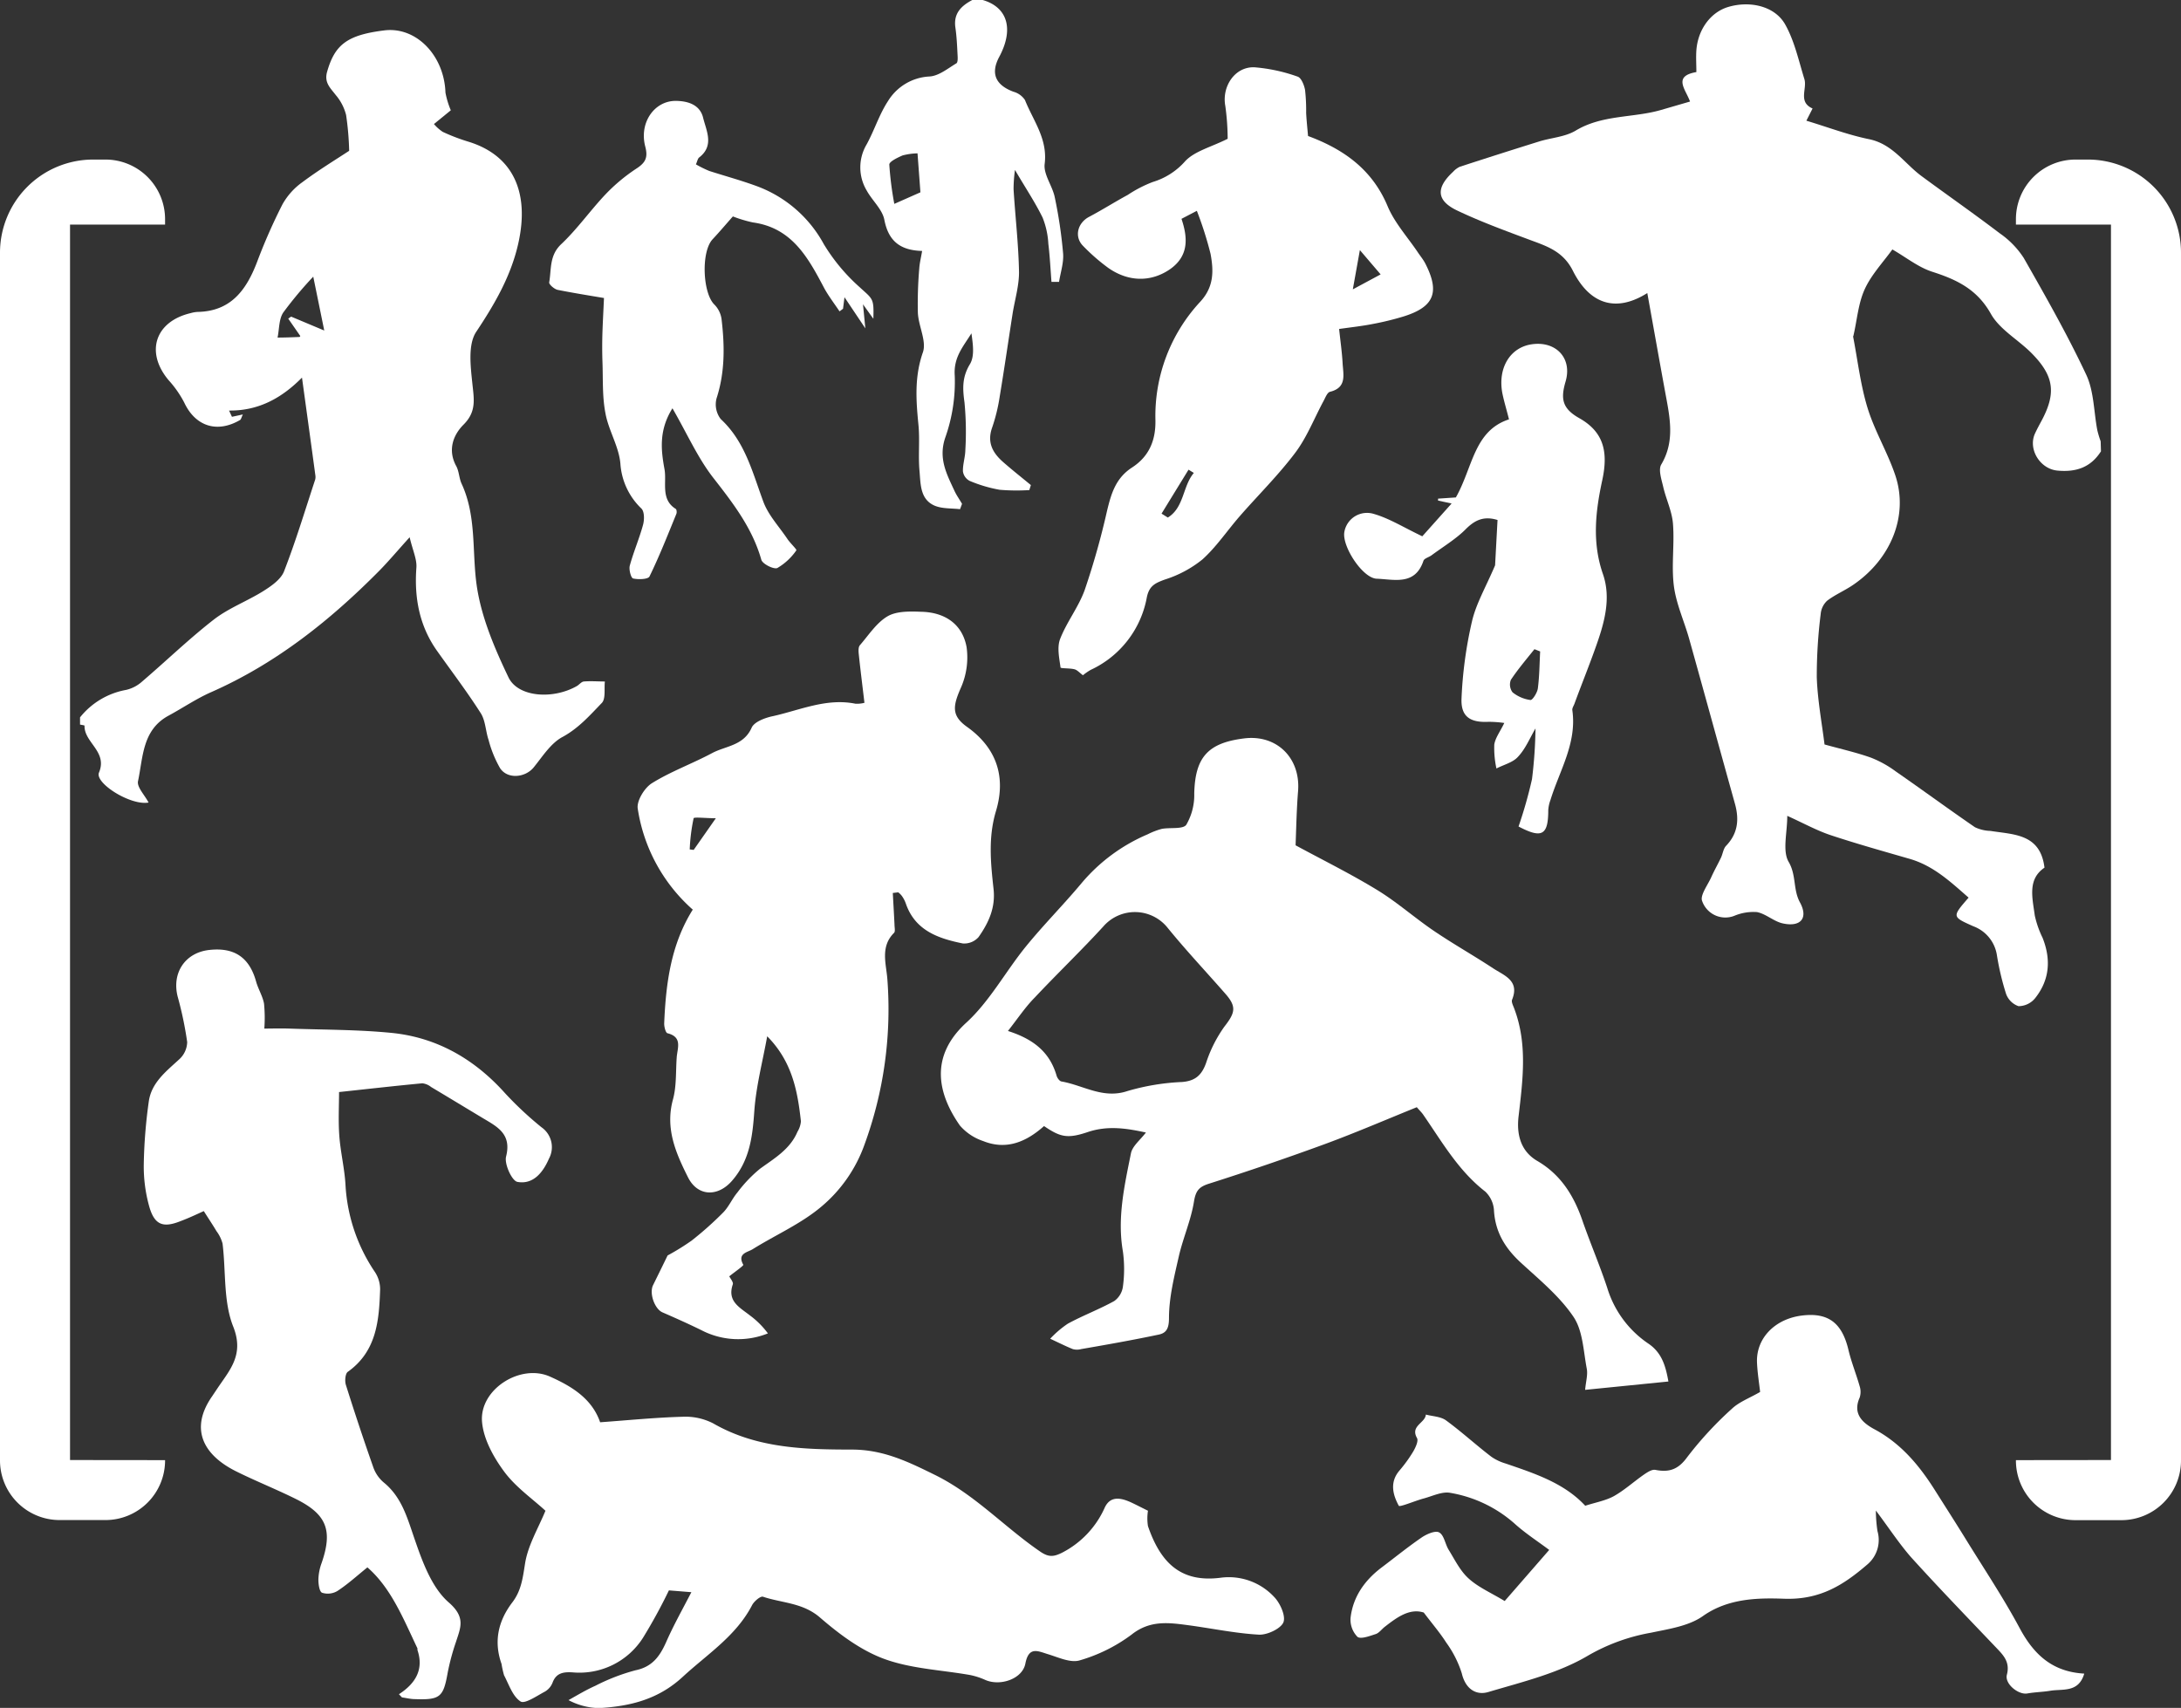 <svg id="Layer_1" data-name="Layer 1" xmlns="http://www.w3.org/2000/svg" viewBox="0 0 436 341.45"><rect x="0" y="0" width="436" height="341.45" fill="#333333" stroke="none"/><defs><style>.cls-1{fill:#fff;}</style></defs><path class="cls-1" d="M420,90.23c-2.05,3.23-5,4.21-8.73,3.85-3.48-.34-5.92-4.33-4.43-7.47.38-.81.8-1.6,1.23-2.39,3-5.56,2.61-9-1.91-13.58-2.67-2.71-6.4-4.74-8.17-7.9-2.75-4.9-6.8-6.83-11.69-8.4-2.79-.89-5.22-2.87-8-4.47-1.82,2.53-4.16,5-5.49,7.87s-1.55,6.16-2.27,9.27c0,.11-.1.22-.08.32.92,4.76,1.47,9.63,2.88,14.23s4,8.87,5.54,13.45c2.71,8.06-.84,16.82-8.54,22-1.65,1.11-3.53,1.9-5.09,3.1a4.1,4.1,0,0,0-1.28,2.66,99.87,99.87,0,0,0-.78,12.67c.16,4.53,1,9,1.55,13.4,3.33.92,6.37,1.6,9.29,2.64a21.46,21.46,0,0,1,4.95,2.75c5.31,3.68,10.52,7.51,15.84,11.16a7.7,7.7,0,0,0,3.06.73c4.73.75,10,.55,10.83,7.35-3.42,2.31-2.42,6-1.94,9.56a19.36,19.36,0,0,0,1.54,4.42c1.74,4.34,1.45,8.48-1.51,12.16a4.32,4.32,0,0,1-3.28,1.55,4.05,4.05,0,0,1-2.5-2.49,53.22,53.22,0,0,1-1.84-7.82,7.34,7.34,0,0,0-4.71-5.67c-4.26-1.91-4.27-1.87-.93-5.72-3.59-3.13-7-6.38-11.81-7.76-5.26-1.52-10.55-3-15.74-4.72-2.8-.93-5.42-2.39-8.7-3.87,0,3.39-1,7,.27,9.19,1.57,2.67.86,5.52,2.26,8.1,1.73,3.17.13,5-3.43,4.21-1.8-.39-3.36-1.91-5.15-2.26a9.89,9.89,0,0,0-4.57.76,4.91,4.91,0,0,1-6.39-2.95c-.48-1.12,1.08-3.16,1.8-4.75.59-1.33,1.32-2.6,1.95-3.92.37-.77.47-1.78,1-2.36,2.38-2.46,2.68-5.25,1.81-8.4-3.09-11.07-6.12-22.15-9.22-33.22-1-3.47-2.55-6.85-3-10.37-.52-4.09.15-8.31-.18-12.43-.19-2.49-1.38-4.9-1.95-7.38-.34-1.47-1-3.41-.4-4.45,2.47-4.15,1.92-8.37,1.12-12.72-1.32-7.13-2.58-14.27-3.9-21.57-6.1,3.85-11.42,2.43-14.88-4.46-1.86-3.69-4.81-4.78-8.14-6-5-1.87-10.08-3.71-14.9-6-4.27-2-4.39-4.57-.9-7.79a4.35,4.35,0,0,1,1.34-1q7.92-2.58,15.87-5.06c2.43-.75,5.17-.9,7.28-2.16C320.3,22.91,326.42,23.6,332,22l5.85-1.7c-.85-2.41-3.52-5.07,1.27-5.89,0-1.48-.1-2.93,0-4.37.32-4.19,2.89-7.62,6.37-8.65,4.35-1.29,9.32-.18,11.39,3.51,1.86,3.31,2.69,7.22,3.83,10.9.6,1.94-1.32,4.59,1.64,5.89l-1.24,2.44c4.34,1.31,8.4,2.86,12.6,3.71,4.69,1,7,4.84,10.43,7.37,5.19,3.83,10.49,7.52,15.62,11.43a17.71,17.71,0,0,1,4.8,4.93c4.37,7.67,8.75,15.37,12.5,23.36,1.55,3.31,1.5,7.37,2.21,11.08a20.14,20.14,0,0,0,.67,2.22Z"/><path class="cls-1" d="M16,143.42a15.23,15.23,0,0,1,9.21-5.49,7.22,7.22,0,0,0,3.22-1.69c4.82-4.12,9.4-8.56,14.4-12.44,3-2.29,6.63-3.63,9.83-5.64,1.59-1,3.49-2.32,4.12-3.93,2.31-5.93,4.14-12,6.14-18.08a2.11,2.11,0,0,0,.14-1c-.87-6.47-1.77-12.94-2.69-19.66-3.79,3.84-8.44,6.67-14.58,6.59l.58,1.25,2.18-.47c-.29.59-.35,1-.58,1.12-4.6,2.68-8.93,1.23-11.14-3.5A21.31,21.31,0,0,0,33.7,76C29,70.41,31,64.25,38.16,62.59a6.09,6.09,0,0,1,1.32-.23c6.65-.11,9.75-4.35,11.89-9.93a113,113,0,0,1,5.11-11.6,13.59,13.59,0,0,1,4-4.43c3.21-2.4,6.65-4.49,9.32-6.25A58.06,58.06,0,0,0,69.19,23,9.87,9.87,0,0,0,67.12,19C66,17.54,64.77,16.5,65.4,14.32c1.54-5.39,4-7.32,11.4-8.24,6.39-.81,12,5,12.25,12.43a17,17,0,0,0,1.07,3.54L86.75,24.8a8.26,8.26,0,0,0,1.77,1.57,38.76,38.76,0,0,0,5,1.92c8.94,2.69,12.42,10,10.09,20.38-1.46,6.51-4.7,12.1-8.41,17.67-1.68,2.53-1.13,6.9-.77,10.35.32,3.1.86,5.6-1.78,8.22C90.57,87,89.46,90,91.21,93.19c.57,1.06.56,2.42,1.07,3.52,3,6.48,2.06,13.48,3,20.22.89,6.35,3.56,12.62,6.37,18.49,1.92,4,8.93,4.45,13.67,1.74.48-.28.9-.86,1.39-.91,1.39-.12,2.81,0,4.21,0-.17,1.47.2,3.46-.62,4.3-2.39,2.47-4.65,5.06-7.87,6.8-2.35,1.26-4,3.94-5.78,6.12-1.68,2-5.16,2.36-6.67.13a23,23,0,0,1-2.31-5.67c-.6-1.77-.61-3.84-1.56-5.34-2.71-4.25-5.76-8.27-8.68-12.38-3.58-5-4.64-10.65-4.19-16.73.12-1.68-.73-3.43-1.35-6.07-2.57,2.84-4.27,4.88-6.13,6.76-9.84,9.93-20.64,18.52-33.57,24.22-2.95,1.3-5.65,3.15-8.5,4.69-5.27,2.85-5.08,8.33-6.1,13.1-.25,1.18,1.32,2.75,2.11,4.27-3.58.66-10.81-3.89-9.91-6,1.76-4.2-3-6-2.89-9.37,0-.07-.59-.15-.9-.22ZM64.82,66.08c-.91-4.46-1.57-7.72-2.2-10.77a77.22,77.22,0,0,0-6,7.18c-.88,1.33-.78,3.3-1.13,5,1.46,0,2.92-.06,4.38-.12.1,0,.19-.28.15-.21l-2.4-3.46.58-.4Z"/><path class="cls-1" d="M196.45,0c5,1.45,6.27,5.86,3.29,11.4C198,14.68,199,17,202.6,18.34A4.05,4.05,0,0,1,204.9,20c1.64,4.12,4.56,7.75,3.94,12.76-.27,2.08,1.51,4.34,2,6.6a93.4,93.4,0,0,1,1.68,11.27c.16,1.87-.51,3.82-.81,5.73H210.2c-.2-2.55-.32-5.11-.63-7.65a16.4,16.4,0,0,0-1.15-5.22c-1.53-3.12-3.47-6-5.52-9.52a29.2,29.2,0,0,0-.28,3.86c.34,5.54,1,11.08,1.09,16.62,0,2.76-.85,5.53-1.29,8.3-.86,5.51-1.65,11-2.57,16.53a35.15,35.15,0,0,1-1.5,6.17c-1.08,3,.09,5.09,2.2,6.94,1.8,1.58,3.68,3.06,5.53,4.59l-.31,1a40.41,40.41,0,0,1-5.93-.06,27.82,27.82,0,0,1-6-1.78,2.54,2.54,0,0,1-1.34-1.89c-.05-1.42.46-2.85.48-4.28a61.53,61.53,0,0,0-.17-9.51c-.38-2.74-.5-5,1.06-7.61,1-1.61.63-4,.33-6.21-1.64,2.66-3.6,4.77-3.34,8.46a33.33,33.33,0,0,1-1.92,12.46c-1.35,4.07.26,7.12,1.79,10.41.44,1,1.06,1.84,1.59,2.76l-.4,1.07c-1.66-.2-3.46-.06-5-.67-3-1.24-2.87-4.33-3.1-6.92-.29-3.08.09-6.23-.22-9.32-.48-4.88-.81-9.56.89-14.44.78-2.24-.88-5.23-1-7.91a82.48,82.48,0,0,1,.28-8.88c.07-1.09.35-2.16.57-3.49-4.3-.11-6.72-1.91-7.55-6.22-.4-2.1-2.43-3.85-3.53-5.86a9,9,0,0,1,0-9.24c1.54-2.82,2.52-6,4.26-8.64a10.31,10.31,0,0,1,8.32-4.92c1.85-.12,3.63-1.6,5.35-2.63.32-.19.27-1.17.23-1.77-.09-1.8-.17-3.6-.43-5.38-.41-2.85,1.19-4.35,3.4-5.52ZM184,38.45c-.19-2.55-.39-5.25-.58-7.79a12.43,12.43,0,0,0-3,.42c-1,.44-2.65,1.22-2.64,1.82a65.59,65.59,0,0,0,1,7.86Z"/><path class="cls-1" d="M259,169c5.29,2.87,10.9,5.64,16.22,8.88,4,2.43,7.53,5.58,11.4,8.21s7.95,4.92,11.85,7.49c2.2,1.45,5.37,2.44,3.81,6.29-.17.41.16,1.08.36,1.59,2.76,7.13,1.79,14.4.94,21.69-.44,3.7.43,7.06,3.82,9,4.73,2.79,7.3,7.05,9,12.05,1.55,4.43,3.4,8.76,4.88,13.21a20.69,20.69,0,0,0,8.18,11.17c2.8,1.86,3.52,4.58,4.07,7.62l-16.65,1.67c.15-1.69.56-3,.33-4.23-.68-3.53-.77-7.59-2.67-10.39-2.77-4.1-6.8-7.4-10.51-10.81-3.12-2.87-5.11-6.09-5.37-10.42a5.66,5.66,0,0,0-1.74-3.79c-5.37-4.16-8.64-9.93-12.39-15.35-.31-.46-.72-.84-1.3-1.52-6.12,2.47-12.2,5.1-18.4,7.38q-11.47,4.2-23.14,7.91c-2,.63-2.64,1.4-3,3.54-.58,3.68-2.14,7.18-3,10.84-.93,4.12-2,8.31-2,12.48,0,2.07-.51,3-2.08,3.32-5.13,1.08-10.31,2-15.48,2.89a3.14,3.14,0,0,1-1.67,0c-1.53-.62-3-1.37-4.52-2.07a20.41,20.41,0,0,1,3.51-3c3-1.64,6.29-2.87,9.3-4.54a4.23,4.23,0,0,0,1.73-2.89,25.94,25.94,0,0,0,0-7c-1.17-6.71.31-13.17,1.6-19.62.29-1.48,1.89-2.71,3-4.18-3.67-.79-7.54-1.47-11.63-.09s-5.5,1-8.74-1.2c-3.46,3.09-7.46,4.89-12.16,3a10.57,10.57,0,0,1-4.66-3.11c-4.62-6.61-5.94-13.95,1.27-20.55,4.7-4.3,7.86-10.24,11.94-15.26,3.5-4.3,7.43-8.25,11-12.51a35.28,35.28,0,0,1,13.33-9.9,14.71,14.71,0,0,1,2.8-1.08c1.68-.33,4.25.12,4.92-.83a11.8,11.8,0,0,0,1.59-6.25c.17-7.16,2.66-10.09,9.88-11,6.53-.87,11.37,3.83,10.88,10.46C259.22,161.52,259.14,165.1,259,169Zm-57.47,37.13c5.39,1.72,8.39,4.47,9.69,8.92.13.46.58,1.11,1,1.17,4.37.76,8.31,3.56,13.2,1.9a45.66,45.66,0,0,1,10.89-1.8c2.64-.21,3.91-1.37,4.78-3.76a26.82,26.82,0,0,1,3.66-7.29c2.18-2.79,2.51-4,.17-6.64-3.82-4.37-7.81-8.6-11.47-13.1a8.37,8.37,0,0,0-12.89-.3c-4.43,4.84-9.18,9.39-13.67,14.17C205,201.3,203.57,203.48,201.49,206.13Z"/><path class="cls-1" d="M178.48,178.53c.11,2.12.24,4.23.34,6.35,0,.55.19,1.33-.09,1.62-2.83,2.81-1.54,6.26-1.33,9.39a78.78,78.78,0,0,1-4.6,33,28.74,28.74,0,0,1-8.58,12.33c-4.08,3.46-9.2,5.68-13.79,8.55-1,.61-3.1.83-1.84,3.09.1.19-1.79,1.49-2.8,2.31.21.45.86,1.17.7,1.62-1.16,3.38,1.4,4.6,3.4,6.18a17,17,0,0,1,3.62,3.61,15.89,15.89,0,0,1-13.27-.63c-2.57-1.26-5.18-2.43-7.8-3.57-1.56-.67-2.69-3.8-1.89-5.44,1.07-2.17,2.13-4.33,2.91-5.94a46.18,46.18,0,0,0,4.84-3,67.82,67.82,0,0,0,6.27-5.59c1.13-1.15,1.79-2.75,2.84-4a27.26,27.26,0,0,1,4.53-4.75c2.9-2.1,6-3.89,7.48-7.39a4.82,4.82,0,0,0,.69-2.09c-.66-6-1.73-11.94-6.74-17-.9,5-2.23,10-2.58,15s-.9,9.9-4.55,14c-2.83,3.16-6.8,3-8.7-.8-2.46-4.9-4.6-9.8-3-15.6.72-2.66.54-5.56.74-8.36.13-1.87,1.21-4.08-1.85-4.85-.37-.1-.68-1.33-.65-2,.34-8,1.35-15.76,5.71-22.71.05-.08,0-.22,0,0a33.67,33.67,0,0,1-11-20.19c-.25-1.55,1.35-4.17,2.84-5.09,3.78-2.35,8-3.87,12-6,2.72-1.47,6.32-1.46,7.93-5.09.52-1.19,2.72-2,4.29-2.32,5.42-1.21,10.67-3.64,16.45-2.48a5.77,5.77,0,0,0,1.81-.18c-.38-3.24-.78-6.36-1.11-9.49-.07-.65-.17-1.54.18-2,1.74-2,3.32-4.49,5.54-5.8,1.81-1.06,4.46-1,6.72-.91,4.69.09,8.25,2.42,9.09,7.07a15,15,0,0,1-1.19,8.23c-1.58,3.61-1.83,5.51,1.29,7.72,6,4.28,7.78,10.1,5.78,16.8-1.59,5.28-1.06,10.43-.49,15.62.41,3.75-1,6.76-3,9.6a3.81,3.81,0,0,1-3.16,1.27c-4.92-1-9.57-2.59-11.41-8.07a6.15,6.15,0,0,0-.79-1.47,3.77,3.77,0,0,0-.7-.68Zm-40.6-8.71.79.1,4.43-6.33c-2,0-4.34-.28-4.44,0A37,37,0,0,0,137.88,169.82Z"/><path class="cls-1" d="M138.21,318.32l-4.49-.36a105.43,105.43,0,0,1-5.17,9.46,15.06,15.06,0,0,1-14.09,6.93c-1.81-.11-3.28.1-4,2.06a3.58,3.58,0,0,1-1.5,1.77c-1.61.85-4,2.52-4.88,2-1.58-1-2.34-3.39-3.32-5.26a19.62,19.62,0,0,1-.5-2.26c-1.61-4.54-.64-8.64,2.18-12.33,1.78-2.34,2.07-4.89,2.52-7.72.57-3.66,2.65-7.08,4.08-10.57-2.58-2.38-5.94-4.7-8.24-7.81-2.14-2.89-4.16-6.53-4.44-10-.52-6.46,7.68-11.67,13.61-9,4.3,1.92,8.37,4.38,10,9.12,5.6-.4,11-.95,16.46-1.1a12.12,12.12,0,0,1,6.14,1.32c8.66,5,18.25,5.23,27.72,5.24,6.27,0,11.2,2.4,16.6,5.06,8,3.94,13.89,10.43,21.05,15.33,1.69,1.16,2.7,1.07,4.41.21a18.64,18.64,0,0,0,8.52-9.05c1.19-2.48,3.46-1.84,5.5-.87,1.08.52,2.15,1.07,3.12,1.55a9.67,9.67,0,0,0,0,3.08c2.47,7.17,6.44,11.36,14.53,10.31a12.38,12.38,0,0,1,10.7,3.85c1.21,1.24,2.37,3.86,1.83,5.1s-3.24,2.53-4.91,2.43c-4.75-.27-9.46-1.27-14.19-1.9-3.91-.52-7.61-1-11.25,1.9a32.37,32.37,0,0,1-10.35,5.14c-1.81.56-4.24-.59-6.31-1.22s-3.88-1.65-4.56,1.87c-.59,3.06-5,4.57-8,3.27a14.14,14.14,0,0,0-3.11-1c-5.71-1-11.7-1.24-17.06-3.19-4.69-1.71-9-4.94-12.86-8.27-3.44-3-7.6-2.9-11.42-4.18-.5-.17-1.78.91-2.18,1.68-3.21,6.19-8.95,9.79-13.86,14.33s-10.53,5.89-16.69,6.25a13.46,13.46,0,0,1-6.15-1.59c1.79-1,3.52-2.05,5.37-2.87a40.23,40.23,0,0,1,8-3.09c3.34-.68,4.84-2.74,6.1-5.53C134.61,325,136.4,321.83,138.21,318.32Z"/><path class="cls-1" d="M375,302a29.08,29.08,0,0,0,.32,4.1,6.4,6.4,0,0,1-2,6.66c-4.76,4.1-9.45,7.13-16.67,6.87-5.1-.18-11.15-.13-16.23,3.47-2.83,2-6.8,2.57-10.36,3.32a38.4,38.4,0,0,0-12.53,4.54c-6,3.58-13.18,5.29-20,7.32-2.47.73-4.58-.62-5.31-3.75a21.42,21.42,0,0,0-3.11-6.14c-1.24-1.95-2.77-3.72-4.49-6-2.81-.9-5.33.93-7.8,2.86-.62.48-1.13,1.23-1.82,1.45-1.2.39-3,1.07-3.64.54a4.91,4.91,0,0,1-1.37-3.8c.49-4.2,2.8-7.46,6.13-10,2.66-2,5.28-4.13,8-6,1-.7,2.79-1.5,3.57-1.07,1,.53,1.2,2.34,1.92,3.49,1.23,2,2.3,4.22,4,5.74,1.93,1.75,4.46,2.84,7.19,4.49l8.9-10.22c-2.26-1.7-4.8-3.33-7-5.33a25.94,25.94,0,0,0-12.78-6.08c-1.63-.31-3.53.65-5.29,1.12s-4.83,1.79-5,1.46c-1.19-2.18-1.85-4.68.1-7a28.3,28.3,0,0,0,2.76-3.8c.48-.82,1.11-2.15.78-2.74-1.39-2.45,1.66-3,1.77-4.69,1.34.36,2.92.38,4,1.14,3.15,2.3,6,4.93,9.13,7.32A10,10,0,0,0,301,292.6c5.84,2,11.71,3.91,15.9,8.44,2-.65,4-1,5.65-1.88,2.14-1.19,4-2.89,6-4.29.71-.49,1.68-1.15,2.39-1,2.78.54,4.58-.09,6.38-2.59a71.66,71.66,0,0,1,8.9-9.63c1.47-1.39,3.55-2.14,5.64-3.36-.18-1.7-.53-3.78-.62-5.88-.2-4.86,3.59-8.74,9-9.4,5.26-.64,8,1.48,9.28,6.87.58,2.46,1.55,4.82,2.24,7.26a3.7,3.7,0,0,1,0,2.28c-1.43,3.21.55,5,2.83,6.26,5.41,2.86,9.1,7.3,12.26,12.32,2.08,3.29,4.19,6.57,6.23,9.89,3.61,5.85,7.44,11.59,10.68,17.64,2.81,5.23,6.49,8.71,12.9,9.07-1.15,3.9-4.34,3-6.86,3.44-1.5.24-3,.26-4.53.53-1.76.31-4.55-1.91-4.08-3.74.64-2.43-.56-3.78-2-5.28-5.76-6.05-11.58-12.06-17.19-18.26C379.58,308.51,377.52,305.34,375,302Z"/><path class="cls-1" d="M79.75,338.72c3.37-2.18,5-5,3.7-8.84,0-.1,0-.24,0-.33-2.82-5.92-5.26-12.07-10-16.19-2.11,1.7-3.93,3.37-6,4.72a3.74,3.74,0,0,1-3.07.35c-.54-.23-.74-1.74-.73-2.68a10.42,10.42,0,0,1,.64-3.25c2.24-6.47,1.06-9.69-5-12.74-4-2-8.16-3.64-12.15-5.63-6.6-3.31-9.2-8.52-4.78-14.91l1.12-1.67c2.49-3.71,5.36-6.71,3.15-12.31-2-5-1.45-11.05-2.14-16.62a7.3,7.3,0,0,0-1.22-2.49c-.74-1.25-1.55-2.45-2.53-4-1.21.54-2.89,1.35-4.63,2-3.54,1.42-5.25.77-6.3-3a29.83,29.83,0,0,1-1.07-8.3,101.83,101.83,0,0,1,1-12.58c.52-3.8,3.47-6.05,6.12-8.49a4.8,4.8,0,0,0,1.56-3.43,71.6,71.6,0,0,0-1.91-9.11c-1.19-4.74,1.52-8.78,6.35-9.3,5-.55,8,1.5,9.34,6.33.42,1.5,1.3,2.88,1.58,4.39a29,29,0,0,1,.06,5c1.48,0,3.22-.06,4.95,0,6.85.25,13.74.19,20.55.87,9,.91,16.49,5.22,22.58,12a69.15,69.15,0,0,0,7.34,6.87,4.84,4.84,0,0,1,1.48,6.27c-1.21,2.8-3.18,5.22-6.31,4.64-1.1-.21-2.64-3.58-2.26-5.07,1.15-4.52-1.76-5.95-4.65-7.68-3.45-2.07-6.88-4.16-10.34-6.22a3.42,3.42,0,0,0-1.75-.74c-5.3.5-10.6,1.1-16.65,1.75,0,2.68-.17,5.72.05,8.74.24,3.3,1.06,6.57,1.24,9.87a34.39,34.39,0,0,0,5.92,17.43,6.27,6.27,0,0,1,1,3.43c-.21,6.21-.69,12.36-6.47,16.47-.5.36-.62,1.82-.38,2.59q2.61,8.31,5.5,16.53a7,7,0,0,0,2.08,3c3.61,2.95,4.69,7.06,6.14,11.25,1.57,4.56,3.43,9.75,6.85,12.73s2.37,5,1.44,7.9a45.9,45.9,0,0,0-1.65,6.13c-.86,4.89-1.5,5.49-6.57,5.3-.86,0-1.71-.23-2.57-.34Z"/><path class="cls-1" d="M216.49,135c-.69-.51-1.14-1.05-1.69-1.19-.94-.25-2.76-.14-2.79-.36-.25-1.89-.73-4-.08-5.71,1.32-3.4,3.7-6.39,4.92-9.81a153.07,153.07,0,0,0,4.45-15.77c.83-3.45,1.73-6.57,5-8.69s4.75-5.23,4.68-9.41A33.56,33.56,0,0,1,240,60.26c2.73-3,2.61-6.2,2-9.51a71.15,71.15,0,0,0-2.74-8.6l-3.07,1.6c1.28,3.8,1.46,7.37-2.19,10-3.83,2.7-8.42,2.66-12.49-.22a39.21,39.21,0,0,1-5-4.37c-1.8-1.81-1.11-4.57,1.18-5.79,2.63-1.39,5.17-3,7.77-4.41a25.19,25.19,0,0,1,5-2.58,14,14,0,0,0,6.5-4.19c1.92-2,5.1-2.76,8.46-4.44a48.71,48.71,0,0,0-.47-6.57c-.72-3.84,1.86-7.85,5.79-7.73a33.61,33.61,0,0,1,8.67,1.87c.72.23,1.3,1.68,1.48,2.65a37.24,37.24,0,0,1,.22,4.62c.08,1.52.24,3,.38,4.6,7,2.6,12.78,6.59,15.89,14,1.38,3.31,3.94,6.13,6,9.17.49.75,1.08,1.44,1.5,2.23,3,5.79,1.87,8.75-4.27,10.67a56.81,56.81,0,0,1-6.18,1.51c-2.06.41-4.16.64-6.73,1,.24,2.29.57,4.57.7,6.86s.88,4.86-2.52,5.7c-.54.13-.92,1.14-1.27,1.8-1.88,3.48-3.33,7.27-5.68,10.39-3.37,4.48-7.41,8.46-11.11,12.7-2.5,2.87-4.65,6.11-7.45,8.63a22.82,22.82,0,0,1-7.46,4c-1.93.71-3.17,1.22-3.65,3.58a19.9,19.9,0,0,1-11.21,14.49A11.07,11.07,0,0,0,216.49,135Zm15.7-32.32,1.27.79c3.27-2,2.95-6.27,5.2-8.92l-1.06-.65Q234.89,98.31,232.19,102.71ZM276,54.86,271.85,50l-1.41,7.85Z"/><path class="cls-1" d="M134.43,81.63c-2.78,4.43-2.27,8.45-1.59,12.19.48,2.63-.83,6,2.24,7.92.19.12.25.69.13,1-1.72,4.2-3.38,8.43-5.37,12.51-.28.58-2.23.64-3.28.4-.42-.1-.87-1.78-.66-2.56.75-2.75,1.9-5.4,2.65-8.16.28-1,.29-2.64-.32-3.25a13.68,13.68,0,0,1-4.21-9c-.3-3.44-2.4-6.68-3-10.13-.63-3.29-.46-6.74-.58-10.12-.07-2-.07-4.09,0-6.14s.2-4.41.3-6.71c-2.92-.49-6.11-1-9.27-1.63-.67-.15-1.76-1.1-1.68-1.5.46-2.63,0-5.4,2.43-7.66,3.23-3.05,5.82-6.77,8.89-10a35.32,35.32,0,0,1,6.18-5.13c1.79-1.18,2.27-2.21,1.7-4.37-1.24-4.75,1.79-9.07,6-9.12,2.58,0,4.94.79,5.57,3.37s2.28,5.58-.79,7.94c-.3.24-.37.77-.65,1.38a22.71,22.71,0,0,0,2.67,1.32c3.12,1,6.32,1.87,9.4,3a25.13,25.13,0,0,1,13.5,11.64,37.39,37.39,0,0,0,7.18,8.61c2.6,2.41,2.86,2.13,2.72,6.3l-2.07-2.89.47,4.81-4.17-6.23-.29,2.31-.7.52c-1-1.5-2.11-2.94-3-4.53-3.23-6.11-6.43-12.16-14.32-13.25a25.92,25.92,0,0,1-4-1.2c-1.42,1.6-2.7,3.12-4.05,4.56-2.34,2.49-2,10.79.36,13.07a5.12,5.12,0,0,1,1.42,2.87c.64,5.34.71,10.64-1,15.89a4.79,4.79,0,0,0,.84,4.12c4.87,4.52,6.33,10.63,8.51,16.5,1,2.73,3.17,5,4.85,7.52.56.81,1.89,2.07,1.76,2.22a11.93,11.93,0,0,1-3.8,3.54c-.72.32-3-.82-3.21-1.67-1.82-6.4-5.73-11.4-9.73-16.53C139.39,91.35,137.31,86.61,134.43,81.63Z"/><path class="cls-1" d="M303.57,165.24a87.82,87.82,0,0,0,2.69-9.47,92.1,92.1,0,0,0,.7-10.14c-1.17,2-2,4.08-3.5,5.67-1,1.14-2.85,1.58-4.31,2.34a19.12,19.12,0,0,1-.43-4.78c.2-1.36,1.19-2.61,2-4.32a22.8,22.8,0,0,0-3.15-.23c-3.63.18-5.55-1-5.4-4.64a83.61,83.61,0,0,1,2.09-15.43c.82-3.55,2.76-6.84,4.62-11.21.12-2.17.3-5.61.49-9.07-2.73-.84-4.54,0-6.4,1.88s-4.51,3.49-6.81,5.19c-.53.39-1.44.6-1.6,1.09-1.67,5-5.86,3.71-9.34,3.58-2.83-.1-7-6.51-6.47-9.36a4.6,4.6,0,0,1,5.9-3.59c3.09.89,5.92,2.68,9.68,4.47l5.86-6.56-2.71-.58v-.39l3.56-.24c3.4-6,3.59-13.32,10.62-15.61-.5-2-1-3.6-1.34-5.29-.91-5,1.56-9.06,5.83-9.71,4.85-.74,8.23,2.73,6.81,7.48-1,3.42-.66,5.36,2.75,7.28,4.88,2.75,5.82,6.72,4.6,12.38-1.35,6.22-2.07,12.44.12,18.76,1.65,4.74.37,9.51-1.24,14.09-1.4,4-3,7.92-4.45,11.88-.16.42-.47.87-.42,1.26.95,6.59-2.56,12.08-4.38,18a7.12,7.12,0,0,0-.43,2C309.51,167,308.24,167.7,303.57,165.24Zm4.32-35-1.14-.45c-1.6,2-3.3,4-4.71,6.12a2.57,2.57,0,0,0,.33,2.5,7.2,7.2,0,0,0,3.58,1.54c.41.05,1.37-1.46,1.48-2.33C307.75,135.15,307.76,132.67,307.89,130.21Z"/><path class="cls-1" d="M14,291.9V44.9H33V43.82A11.92,11.92,0,0,0,21.08,31.9H18.62A18.62,18.62,0,0,0,0,50.52V292A11.92,11.92,0,0,0,11.92,303.9h9.16A11.92,11.92,0,0,0,33,292v-.08Z"/><path class="cls-1" d="M422,291.9V44.9H403V43.82A11.92,11.92,0,0,1,414.92,31.9h2.46A18.62,18.62,0,0,1,436,50.52V292a11.92,11.92,0,0,1-11.92,11.92h-9.16A11.92,11.92,0,0,1,403,292v-.08Z"/></svg>